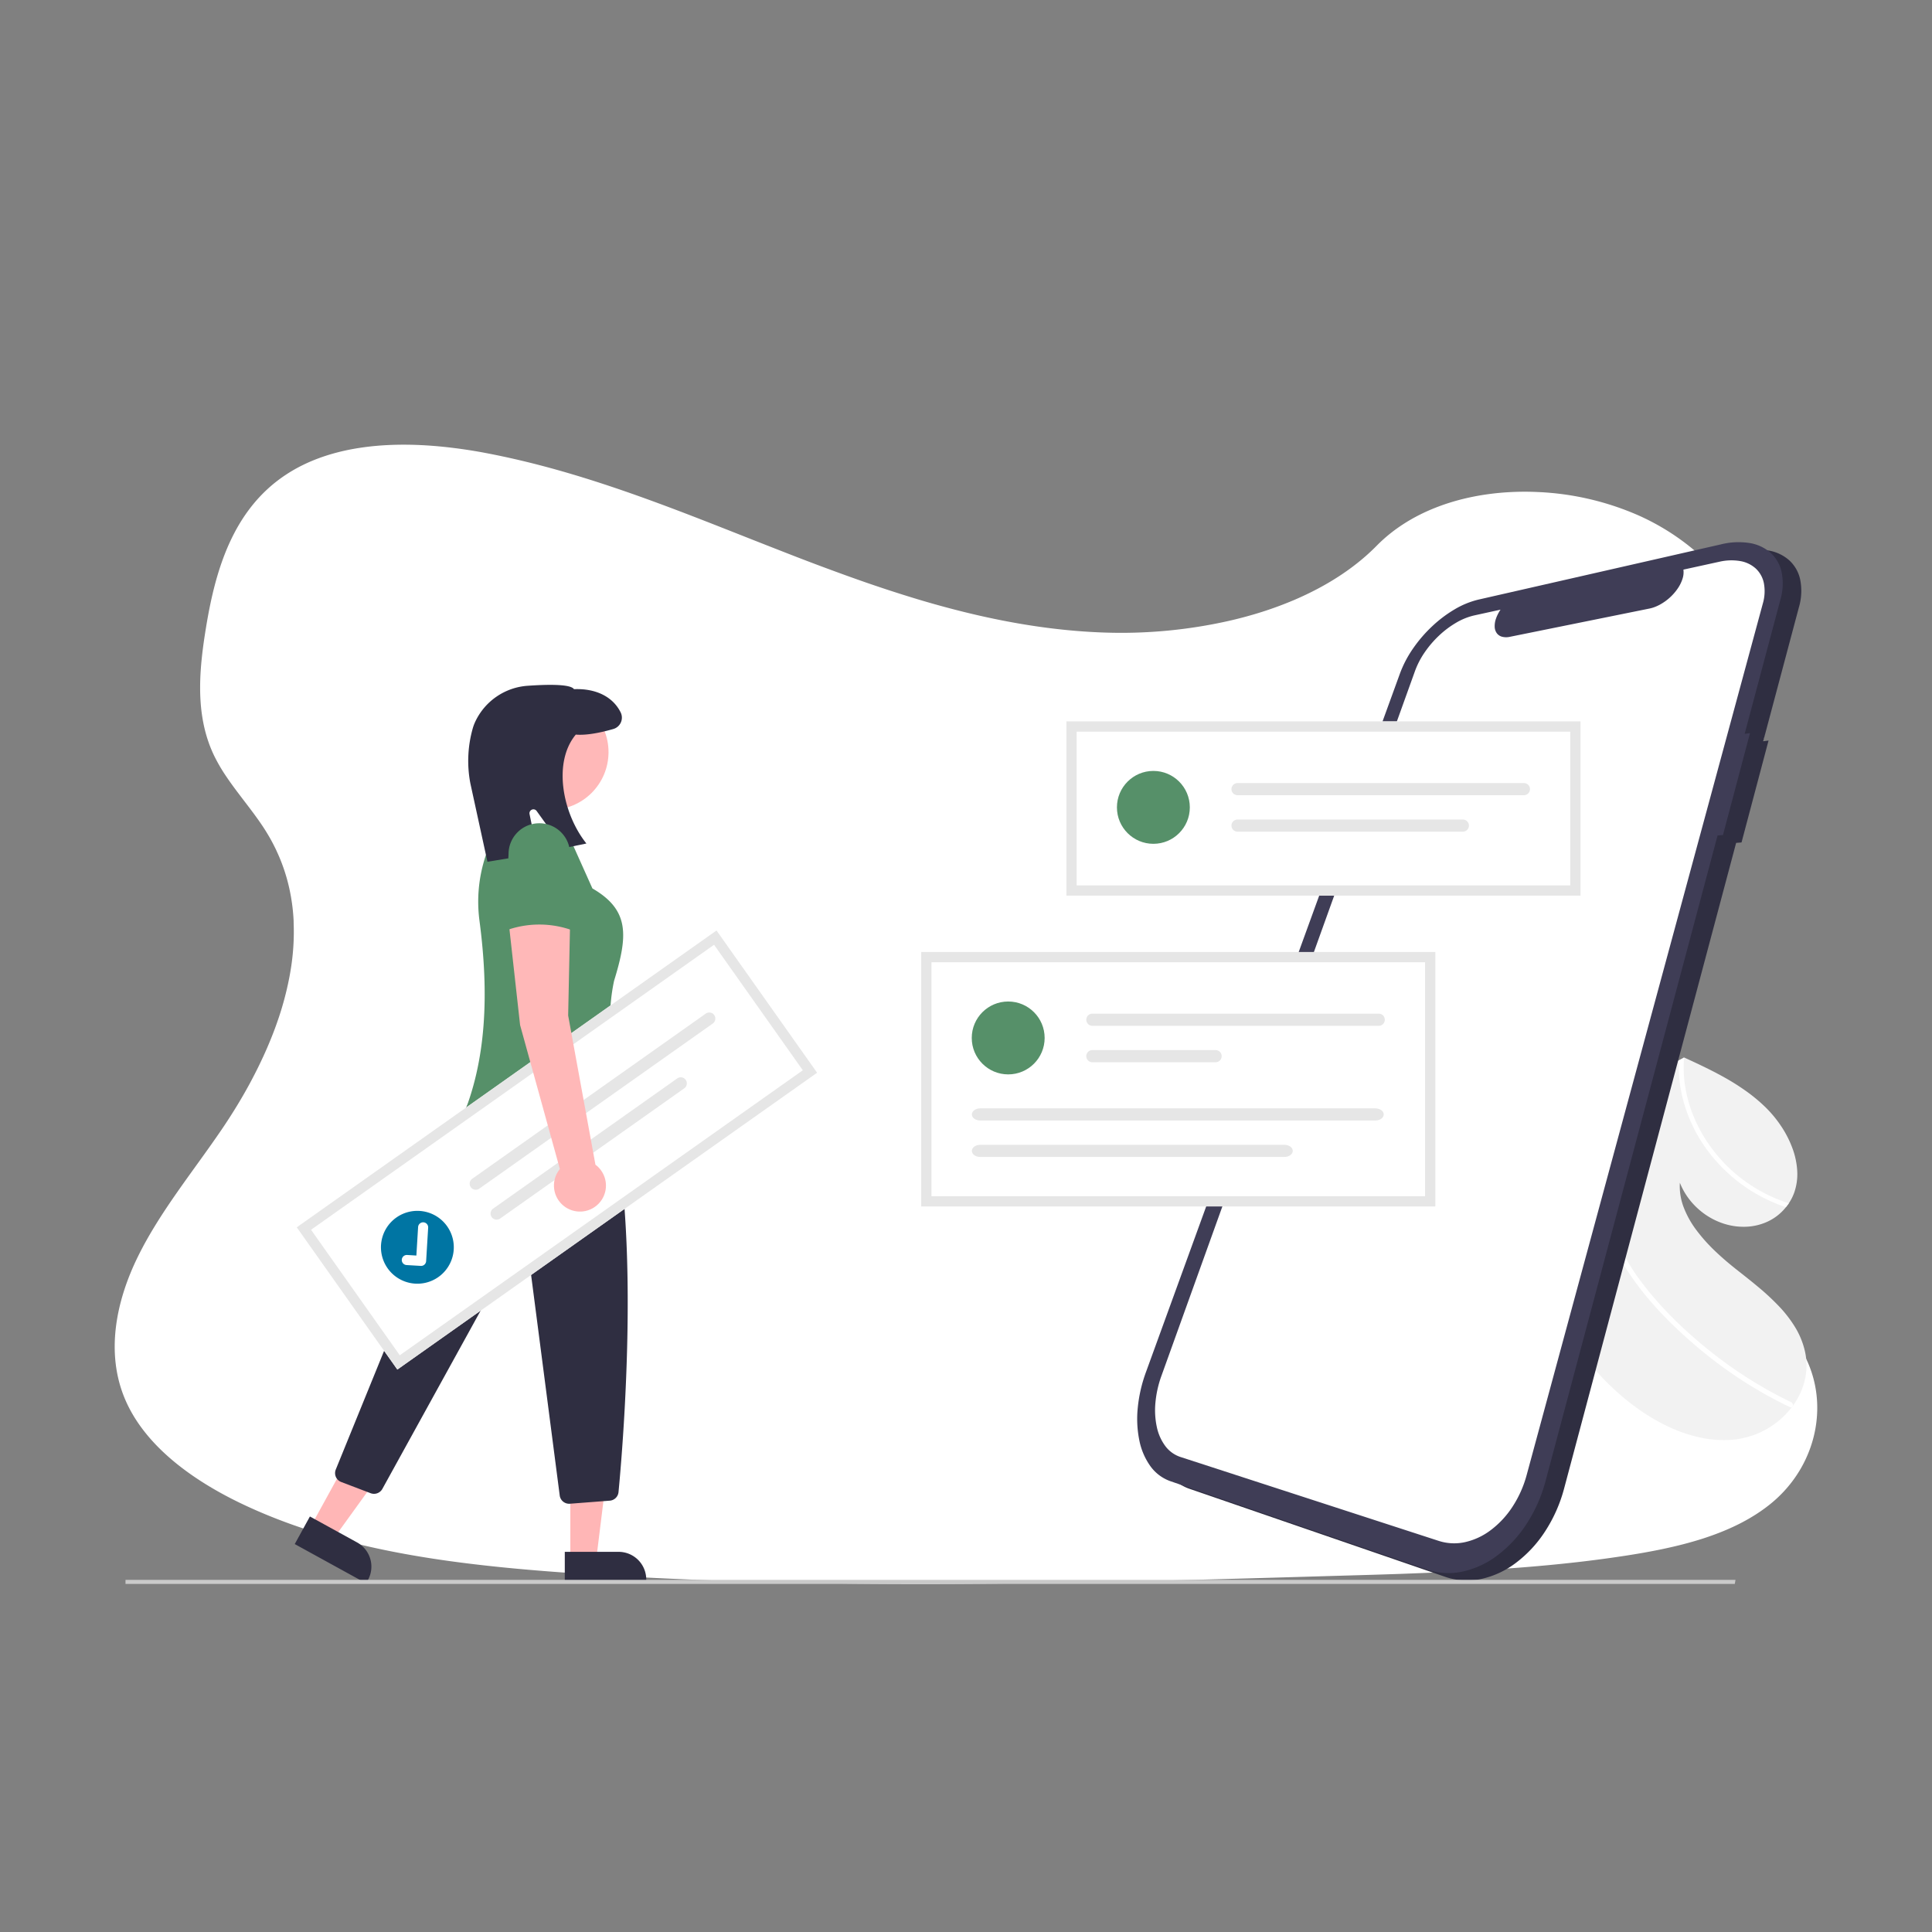 <svg xmlns="http://www.w3.org/2000/svg" xmlns:xlink="http://www.w3.org/1999/xlink" width="800" height="800" viewBox="0 0 800 800">
  <rect x="0" y="0" width="800" height="800" fill="#808080" stroke="none"/>
  <defs>
    <clipPath id="clip-_223">
      <rect width="800" height="800"/>
    </clipPath>
  </defs>
  <g id="_223" data-name="223" clip-path="url(#clip-_223)">
    <g id="Component_1_220" data-name="Component 1 – 220" transform="translate(47.512 184.133)">
      <path id="Path_168" data-name="Path 168" d="M798.2,560.6c-7.681,6.368-16.954,10.907-26.968,14.266q-2.186.747-4.434,1.4c-3.868,1.152-7.828,2.151-11.822,3.024-1.969.44-3.952.845-5.935,1.222-3.373.649-6.759,1.229-10.125,1.76-12.492,1.962-25.068,3.415-37.707,4.518q-5.845.517-11.7.929l-1.557.112-2.793.189-1.718.112c-2.612.175-5.223.328-7.828.475-10.439.587-20.893,1.013-31.346,1.4-7.681.265-15.285.489-22.924.7l-15.537.454-4.015.119-1.76.049q-6.9.209-13.812.4l-1.3.035-4.05.119-7.681.209-2.29.063-2.095.056c-48.761,1.313-97.557,2.269-146.289,1.857q-5.852-.042-11.7-.126c-36.185-.468-72.328-1.732-108.408-4.19-12.681-.866-25.445-1.913-38.14-3.359q-5.866-.663-11.7-1.445c-31.185-4.19-61.6-11.256-88.849-24.44-20.522-9.951-39.467-24.1-47.413-42.937-8.023-19.007-3.778-40.354,5.384-58.984s22.945-35.326,34.83-52.832c4.085-6.026,7.946-12.3,11.445-18.756.209-.391.426-.789.628-1.18q2.688-5.049,5.07-10.223h0q2.262-4.93,4.19-9.957.58-1.5,1.11-3c.042-.112.084-.223.119-.335s.091-.251.133-.377a129.277,129.277,0,0,0,5.265-19.461l.168-.922c.077-.44.154-.873.223-1.313s.133-.817.2-1.229h0a96.363,96.363,0,0,0,1.082-18.749v-.7a79.561,79.561,0,0,0-1.047-9.587h0c-.042-.272-.084-.538-.14-.8a75.079,75.079,0,0,0-3.68-13.337c-.07-.189-.147-.384-.223-.58a.784.784,0,0,0-.1-.258c-.524-1.334-1.082-2.653-1.7-3.973h0c-.1-.223-.209-.454-.314-.7h0c-.2-.426-.4-.852-.621-1.271h0q-1.473-3.01-3.282-5.942c-1.4-2.325-2.982-4.6-4.609-6.836l-.23-.314-.189-.265c-2.137-2.912-4.371-5.775-6.55-8.666-1.711-2.255-3.387-4.525-4.958-6.836l-.279-.419a69.654,69.654,0,0,1-5.083-8.749c-.293-.621-.58-1.243-.845-1.871-.475-1.1-.915-2.214-1.306-3.331-5.363-15.153-3.736-31.7-1.159-47.483,3.82-23.448,10.928-48.719,32.931-63.355,19.21-12.785,45.207-14.28,69.828-11.172,3.945.489,7.849,1.1,11.7,1.795l2.095.4c31.143,5.97,60.6,16.542,89.687,27.861,6.794,2.646,13.575,5.335,20.348,8.009Q384.373,165,392.32,168.1q9.182,3.575,18.5,6.983,5.824,2.137,11.7,4.19,9.42,3.275,18.965,6.222,6.759,2.095,13.589,3.945c21.647,5.893,43.852,9.978,66.581,10.767a203.394,203.394,0,0,0,51.54-4.776c3.945-.894,7.856-1.92,11.7-3.079a152.22,152.22,0,0,0,15.781-5.719c12.995-5.586,24.677-12.96,33.922-22.345l.077-.077c13.693-13.889,33.769-20.948,54.8-22.128a114.611,114.611,0,0,1,11.7-.063,116.1,116.1,0,0,1,42.372,9.916c33.266,15.083,54.78,47.015,53.16,78.905-2.353,46.422-47.106,82.055-73.808,122.667-1.885,2.863-3.68,5.817-5.349,8.833-.615,1.1-1.2,2.214-1.774,3.331-6.578,12.848-10.53,26.723-8.379,40.053a42.77,42.77,0,0,0,1.7,6.92c.328.985.7,1.969,1.11,2.947A54.81,54.81,0,0,0,724.093,434.6a94.977,94.977,0,0,0,8.54,6.941c24.915,18.113,61,29.537,76.943,54.284C822.913,516.348,817.983,544.174,798.2,560.6Z" transform="translate(-112.078 -122.422)" fill="#fff"/>
    </g>
    <g id="Group_404" data-name="Group 404" transform="translate(51.965 224.506)">
      <path id="Path_3" data-name="Path 3" d="M933.6,571.71q-.233-.295-.461-.591t-.456-.594q-.227-.3-.451-.6t-.448-.6q-.373-8.67-.01-17.188.354-8.457,1.431-16.711,1.064-8.192,2.82-16.131,1.742-7.878,4.152-15.459.275-.874.559-1.741t.58-1.723q.294-.86.6-1.712t.617-1.7q2.321-6.33,5.11-12.35,2.769-5.978,5.982-11.626,3.188-5.608,6.8-10.87,3.584-5.223,7.567-10.081l.419-.508.42-.505.421-.5.422-.5.3-.359.307-.358.31-.355q.156-.177.317-.35l.252-.138.251-.137.25-.137.249-.136.016-.005.016-.007.016-.007.016-.006.1-.055.1-.056.1-.055.095-.056.434-.233.432-.229.432-.228.429-.231-.327-.164-.822-.409.006,0q.106.045.21.1t.209.1l.209.1.208.1.079.034.081.034.081.035a.562.562,0,0,1,.079.039.423.423,0,0,0,.071.03l.071.03.071.03.071.03c2.993,1.371,5.993,2.764,8.955,4.224s5.877,2.982,8.714,4.619a93.1,93.1,0,0,1,8.214,5.311,67.379,67.379,0,0,1,7.465,6.258,49.075,49.075,0,0,1,6.572,7.933,43.594,43.594,0,0,1,4.621,9.021,32.286,32.286,0,0,1,2.014,9.427,23.209,23.209,0,0,1-1.283,9.141q-.21.573-.453,1.13t-.518,1.1q-.275.54-.583,1.061t-.646,1.023q-.141.21-.288.415t-.3.408q-.151.2-.306.4t-.314.4a20.911,20.911,0,0,1-7.286,5.82,23.3,23.3,0,0,1-9.108,2.259,26.719,26.719,0,0,1-9.775-1.419,29.221,29.221,0,0,1-9.24-5.183,29.709,29.709,0,0,1-2.686-2.516,29.371,29.371,0,0,1-2.332-2.8,28.663,28.663,0,0,1-1.947-3.046,27.672,27.672,0,0,1-1.53-3.245,24.258,24.258,0,0,0,1.574,10.156,38.856,38.856,0,0,0,5.3,9.5,69.247,69.247,0,0,0,7.721,8.64c2.829,2.713,5.835,5.256,8.8,7.6s6.042,4.738,9.017,7.236a101.129,101.129,0,0,1,8.475,7.859,51.505,51.505,0,0,1,6.839,8.823,33.409,33.409,0,0,1,4.106,10.165,26.457,26.457,0,0,1-.127,11.86,28.4,28.4,0,0,1-1.941,5.5,31.034,31.034,0,0,1-3.008,5.051l-.109.145-.108.144-.111.144-.113.143a34.362,34.362,0,0,1-10.447,9.071,35.038,35.038,0,0,1-6.432,2.809,36.189,36.189,0,0,1-7.024,1.512,45.782,45.782,0,0,1-13.576-.777,60.4,60.4,0,0,1-13.308-4.453,80.9,80.9,0,0,1-12.544-7.31,99.943,99.943,0,0,1-11.3-9.31q-1.408-1.342-2.766-2.734t-2.663-2.829q-1.308-1.439-2.557-2.921T933.6,571.71Z" transform="translate(-328.72 -233.466)" fill="#f2f2f2"/>
      <path id="Path_4" data-name="Path 4" d="M1018.034,504.735a66.133,66.133,0,0,1-8.071-4.953,66.8,66.8,0,0,1-13.614-13.028,64.365,64.365,0,0,1-5.24-7.782,62.857,62.857,0,0,1-3.449-7.112,59.565,59.565,0,0,1-2.456-7.311,56.033,56.033,0,0,1-1.437-7.394,52.5,52.5,0,0,1-.4-7.366q.006-.208.01-.414t.01-.414q.005-.208.016-.411l.02-.409q-.177.139-.353.281l-.351.285-.349.288-.348.288-.224.185-.224.187-.223.188-.221.188.3-.358.313-.37.31-.355q.156-.177.316-.349l.252-.138.251-.137.245-.136.249-.136.016-.005.016-.007.016-.007.016-.006.1-.055.1-.055.1-.055.095-.056.434-.233.432-.229.432-.228.432-.229-.338-.168-.821-.409.006,0q.106.045.21.1t.209.1l.209.1.208.1.079.034.081.034.081.035a.542.542,0,0,1,.078.038l-.007.131-.01.122-.007.122-.007.123a49.937,49.937,0,0,0,.643,12.408A55.877,55.877,0,0,0,989.837,472a61.187,61.187,0,0,0,6.509,11.537,64.541,64.541,0,0,0,9.114,10.227,65.665,65.665,0,0,0,11.113,8.019,63.959,63.959,0,0,0,6.055,3.055,61.958,61.958,0,0,0,6.292,2.364q-.142.21-.289.415t-.3.408q-.151.2-.307.4t-.314.4q-1.237-.41-2.461-.872t-2.436-.975q-1.212-.513-2.407-1.076T1018.034,504.735Z" transform="translate(-340.186 -233.465)" fill="#fff"/>
      <path id="Path_5" data-name="Path 5" d="M953.628,550.982q-1.378-2.057-2.6-4.19t-2.286-4.326q-1.063-2.193-1.963-4.442t-1.631-4.536q-.373-1.213-.689-2.435t-.571-2.448q-.256-1.226-.454-2.457t-.335-2.461q-.069-.573-.125-1.148t-.1-1.149q-.043-.575-.073-1.148t-.048-1.145q.275-.874.559-1.741t.578-1.727q.294-.86.6-1.712t.619-1.7q-.069.709-.117,1.421t-.077,1.429q-.029.716-.037,1.437t0,1.443q0,.394.007.788t.021.788q.014.394.034.788t.047.788a50.073,50.073,0,0,0,1.382,8.735,58.527,58.527,0,0,0,2.834,8.5,70.338,70.338,0,0,0,4.083,8.168,84.545,84.545,0,0,0,5.117,7.757q2.982,4.032,6.3,7.851t6.9,7.43q3.577,3.607,7.364,6.991t7.7,6.534q4.007,3.234,8.177,6.222t8.475,5.715q4.3,2.726,8.737,5.186t8.966,4.638a1.272,1.272,0,0,1,.37.273,1.325,1.325,0,0,1,.247.376,1.279,1.279,0,0,1,.1.432,1.168,1.168,0,0,1-.058.443.94.94,0,0,1-.065.179.9.9,0,0,1-.1.158.876.876,0,0,1-.126.134.864.864,0,0,1-.151.1.74.74,0,0,1-.177.055.772.772,0,0,1-.186.01.811.811,0,0,1-.187-.035.865.865,0,0,1-.181-.077l-1.12-.539q-.56-.271-1.117-.545t-1.114-.554q-.556-.279-1.111-.567-4.62-2.374-9.117-5.031t-8.859-5.593q-4.36-2.935-8.563-6.133t-8.229-6.651c-2.593-2.216-5.151-4.507-7.649-6.875s-4.934-4.813-7.278-7.336-4.6-5.122-6.729-7.8S955.487,553.815,953.628,550.982Z" transform="translate(-331.304 -248.722)" fill="#fff"/>
      <path id="Path_1" data-name="Path 1" d="M955.983,252.428l-2.206.287,14.794-55.525a23.967,23.967,0,0,0,.517-11.415,15.067,15.067,0,0,0-4.6-8.043,17.224,17.224,0,0,0-8.665-4.022,29.814,29.814,0,0,0-11.74.526h0l-100.545,22.9a35.505,35.505,0,0,0-9.961,4.1,52.235,52.235,0,0,0-9.325,7.07,57,57,0,0,0-7.807,9.1,46.413,46.413,0,0,0-5.392,10.3h0L705.852,517.06a59.749,59.749,0,0,0-3.382,14.763,44.8,44.8,0,0,0,.645,13.415,27.562,27.562,0,0,0,4.54,10.66,17.321,17.321,0,0,0,8.332,6.285h0L822.22,598.755a27.66,27.66,0,0,0,14.661.873,36.724,36.724,0,0,0,14.368-6.616,50.882,50.882,0,0,0,12.129-13A61.294,61.294,0,0,0,871.34,562.1h0l71.221-267.3,2.235-.179Z" transform="translate(-275.63 -170.285)" fill="#2f2e41"/>
      <path id="Path_1-2" data-name="Path 1" d="M945.983,248.428l-2.206.287,14.794-55.525a23.967,23.967,0,0,0,.517-11.415,15.068,15.068,0,0,0-4.6-8.043,17.225,17.225,0,0,0-8.665-4.022,29.814,29.814,0,0,0-11.74.526h0l-100.545,22.9a35.505,35.505,0,0,0-9.961,4.1,52.237,52.237,0,0,0-9.325,7.07,57,57,0,0,0-7.807,9.1,46.415,46.415,0,0,0-5.392,10.3h0L695.852,513.06a59.746,59.746,0,0,0-3.382,14.763,44.8,44.8,0,0,0,.645,13.415,27.561,27.561,0,0,0,4.54,10.66,17.32,17.32,0,0,0,8.332,6.285h0L812.22,594.755a27.66,27.66,0,0,0,14.661.873,36.723,36.723,0,0,0,14.368-6.616,50.881,50.881,0,0,0,12.129-13A61.293,61.293,0,0,0,861.34,558.1h0l71.221-267.3,2.235-.179Z" transform="translate(-273.315 -169.359)" fill="#3f3d56"/>
      <path id="Path_2" data-name="Path 2" d="M935.424,179.744l-14.78,3.238a8.62,8.62,0,0,1-.373,3.8,15.374,15.374,0,0,1-1.982,4.022,21.359,21.359,0,0,1-7.481,6.732q-.538.286-1.072.528t-1.068.44q-.532.2-1.057.349t-1.038.255l-57.786,11.7a6.857,6.857,0,0,1-3.255-.037,4,4,0,0,1-2.152-1.449,4.769,4.769,0,0,1-.878-2.6,9.161,9.161,0,0,1,.554-3.5q.154-.453.351-.911t.429-.918q.231-.461.5-.918t.576-.912l-10.941,2.4A26.277,26.277,0,0,0,826.493,205a38.909,38.909,0,0,0-7.037,5.3,42.564,42.564,0,0,0-5.895,6.864,34.567,34.567,0,0,0-4.046,7.768l-105,291.864a44.431,44.431,0,0,0-2.495,11.127,33.068,33.068,0,0,0,.566,10.037,20.25,20.25,0,0,0,3.487,7.89,12.85,12.85,0,0,0,6.277,4.561h0l107.013,34.767a20.828,20.828,0,0,0,10.918.49,27.65,27.65,0,0,0,10.613-4.979,38.065,38.065,0,0,0,8.939-9.607,45.72,45.72,0,0,0,5.908-13.2h0l97.777-360.809a18.078,18.078,0,0,0,.443-8.489,11.332,11.332,0,0,0-3.348-6.046,12.765,12.765,0,0,0-6.412-3.09,22.016,22.016,0,0,0-8.776.3Z" transform="translate(-275.545 -171.623)" fill="#fff"/>
      <path id="Path_5923" data-name="Path 5923" d="M866.974,338.064H654.1V265.926H866.974Z" transform="translate(-264.487 -191.712)" fill="#fff"/>
      <rect id="Rectangle_789" data-name="Rectangle 789" width="208.635" height="101.135" transform="translate(331.615 171.813)" fill="#fff"/>
      <circle id="Ellipse_1368" data-name="Ellipse 1368" cx="15.091" cy="15.091" r="15.091" transform="translate(350.418 190.195)" fill="#569069"/>
      <path id="Path_5924" data-name="Path 5924" d="M667.331,423.385a2.515,2.515,0,1,0,0,5.03H785.907a2.515,2.515,0,0,0,0-5.03Z" transform="translate(-266.969 -228.159)" fill="#e6e6e6"/>
      <path id="Path_5925" data-name="Path 5925" d="M667.33,443.022a2.515,2.515,0,1,0-.011,5.03h51.034a2.515,2.515,0,1,0,0-5.03Z" transform="translate(-266.967 -232.705)" fill="#e6e6e6"/>
      <path id="Path_5926" data-name="Path 5926" d="M606.631,474.415c-1.913,0-3.47,1.128-3.47,2.515s1.557,2.515,3.47,2.515h163.6c1.913,0,3.47-1.129,3.47-2.515s-1.557-2.515-3.47-2.515Z" transform="translate(-252.697 -239.971)" fill="#e6e6e6"/>
      <path id="Path_5927" data-name="Path 5927" d="M606.631,494.052c-1.913,0-3.47,1.128-3.47,2.515s1.557,2.515,3.47,2.515H732.57c1.913,0,3.47-1.128,3.47-2.515s-1.557-2.515-3.47-2.515Z" transform="translate(-252.697 -244.517)" fill="#e6e6e6"/>
      <path id="Path_5928" data-name="Path 5928" d="M788.753,495.538H575.874V390.16H788.753Zm-208.635-4.243H784.51V394.4H580.118Z" transform="translate(-246.381 -220.469)" fill="#e6e6e6"/>
      <circle id="Ellipse_1369" data-name="Ellipse 1369" cx="15.091" cy="15.091" r="15.091" transform="translate(410.533 94.718)" fill="#569069"/>
      <path id="Path_5929" data-name="Path 5929" d="M745.552,299.151a2.515,2.515,0,0,0,0,5.03H864.128a2.515,2.515,0,0,0,0-5.031Z" transform="translate(-285.075 -199.403)" fill="#e6e6e6"/>
      <path id="Path_5930" data-name="Path 5930" d="M745.551,318.788a2.515,2.515,0,1,0-.011,5.03h93.3a2.515,2.515,0,0,0,0-5.03Z" transform="translate(-285.073 -203.948)" fill="#e6e6e6"/>
      <path id="Path_5931" data-name="Path 5931" d="M866.974,338.064H654.1V265.926H866.974ZM658.339,333.82H862.731V270.169H658.339Z" transform="translate(-264.487 -191.712)" fill="#e6e6e6"/>
      <path id="Path_5932" data-name="Path 5932" d="M239.684,535.521h10.731l5.105-41.392H239.682Z" transform="translate(-55.48 -114.378)" fill="#ffb6b6"/>
      <path id="Path_5933" data-name="Path 5933" d="M0,0H33.726V13.031H11.441A11.441,11.441,0,0,1,0,1.59V0Z" transform="translate(215.629 431.108) rotate(179.997)" fill="#2f2e41"/>
      <path id="Path_5934" data-name="Path 5934" d="M100.06,518.967l9.4,5.17,24.416-33.811L120,482.7Z" transform="translate(-23.161 -111.731)" fill="#ffb6b6"/>
      <path id="Path_5935" data-name="Path 5935" d="M0,0H33.726V13.031H11.441A11.441,11.441,0,0,1,0,1.59V0Z" transform="translate(99.638 431.107) rotate(-151.199)" fill="#2f2e41"/>
      <path id="Path_5936" data-name="Path 5936" d="M356.981,628.782a3.938,3.938,0,0,1-3.9-3.432l-13.42-103.416a2.188,2.188,0,0,0-4.086-.775L279.641,622.633a3.96,3.96,0,0,1-4.852,1.781L262.6,619.769a3.939,3.939,0,0,1-2.246-5.165L299.1,519.424a3.036,3.036,0,0,0,.2-.754c5.248-40.617,18.6-61.273,22.567-66.636a3.05,3.05,0,0,0,.434-2.777l-.545-1.636a3.937,3.937,0,0,1,.758-3.831c14.295-16.282,39.211-7.4,39.461-7.306l.125.046.078.107C390.11,474.952,379.78,599.4,377.426,623.954a3.928,3.928,0,0,1-3.619,3.545l-16.52,1.272C357.184,628.779,357.083,628.782,356.981,628.782Z" transform="translate(-173.279 -230.613)" fill="#2f2e41"/>
      <circle id="Ellipse_1370" data-name="Ellipse 1370" cx="23.882" cy="23.882" r="23.882" transform="translate(152.246 63.048)" fill="#ffb8b8"/>
      <path id="Path_5937" data-name="Path 5937" d="M328.274,443.524l70.274,6.4c-6.127-21.3-11.74-42.533-7.165-63.685,5.81-18.884,6.35-29.345-8.977-38.239L372.057,324.91l-18.73-.681-9.132-2.5a60.142,60.142,0,0,0-8.536,39.771C339.629,391.607,338.557,419.547,328.274,443.524Z" transform="translate(-189.068 -204.628)" fill="#569069"/>
      <path id="Path_5938" data-name="Path 5938" d="M339.758,319.479l-7.069-32.443a49.384,49.384,0,0,1,1.08-23.109,18.944,18.944,0,0,1,.858-2.256A25.944,25.944,0,0,1,356.6,246.6c16.064-1.11,18.423.584,19,1.419,9.078-.367,16.117,3.141,19.328,9.631a4.9,4.9,0,0,1-3.062,6.868c-4.486,1.294-10.792,2.73-15.521,2.308-9.48,11.37-5.6,32.2,4.013,44.615l.378.488-9.529,1.953-11.073-15.42a1.64,1.64,0,0,0-2.939,1.288l3.362,16.332Z" transform="translate(-189.885 -187.153)" fill="#2f2e41"/>
      <path id="Path_5939" data-name="Path 5939" d="M666.375,560.777H0V559.1H666.678Z" transform="translate(0 -129.417)" fill="#cacaca"/>
      <path id="Path_5940" data-name="Path 5940" d="M454.877,437.472,281.066,560.384l-41.651-58.9L413.226,378.573Z" transform="translate(-168.499 -217.787)" fill="#fff"/>
      <path id="Path_5946" data-name="Path 5946" d="M15.091,0A15.091,15.091,0,1,1,0,15.091,15.091,15.091,0,0,1,15.091,0Z" transform="matrix(0.816, -0.577, 0.577, 0.816, 99.84, 288.359)" fill="#0075a3"/>
      <path id="Path_5941" data-name="Path 5941" d="M333.57,491.63a2.515,2.515,0,0,0,2.9,4.107l96.814-68.463a2.515,2.515,0,0,0-2.9-4.107Z" transform="translate(-190.048 -228.002)" fill="#e6e6e6"/>
      <path id="Path_5942" data-name="Path 5942" d="M344.906,512.059a2.515,2.515,0,1,0,2.9,4.113l.009-.006L423.982,462.3a2.515,2.515,0,1,0-2.9-4.107Z" transform="translate(-192.671 -236.11)" fill="#e6e6e6"/>
      <path id="Path_5943" data-name="Path 5943" d="M454.877,437.472,281.066,560.384l-41.651-58.9L413.226,378.573Zm-172.8,117L448.962,436.458l-36.751-51.97L245.33,502.5Z" transform="translate(-168.499 -217.787)" fill="#e6e6e6"/>
      <path id="Path_5944" data-name="Path 5944" d="M389.509,474.42l-11.3-61.788.8-38.211-25.474-.8,4.776,42.987,16.471,59.609a10.765,10.765,0,1,0,14.733-1.8Z" transform="translate(-194.914 -216.641)" fill="#ffb8b8"/>
      <path id="Path_5945" data-name="Path 5945" d="M351.457,365.377a40.256,40.256,0,0,1,28.658,0l-1.592-31.842A12.737,12.737,0,0,0,365.786,320.8h0a12.737,12.737,0,0,0-12.737,12.737Z" transform="translate(-194.434 -204.413)" fill="#569069"/>
      <path id="Path_395" data-name="Path 395" d="M540.75,229.292a2.074,2.074,0,0,1-1.248-.415l-.022-.017-4.7-3.594a2.088,2.088,0,1,1,2.541-3.314l3.043,2.334,7.192-9.382a2.087,2.087,0,0,1,2.926-.387h0l-.045.062.046-.062a2.09,2.09,0,0,1,.386,2.927l-8.459,11.031a2.088,2.088,0,0,1-1.661.814Z" transform="translate(-452.954 411.614) rotate(-34)" fill="#fff"/>
    </g>
  </g>
</svg>
